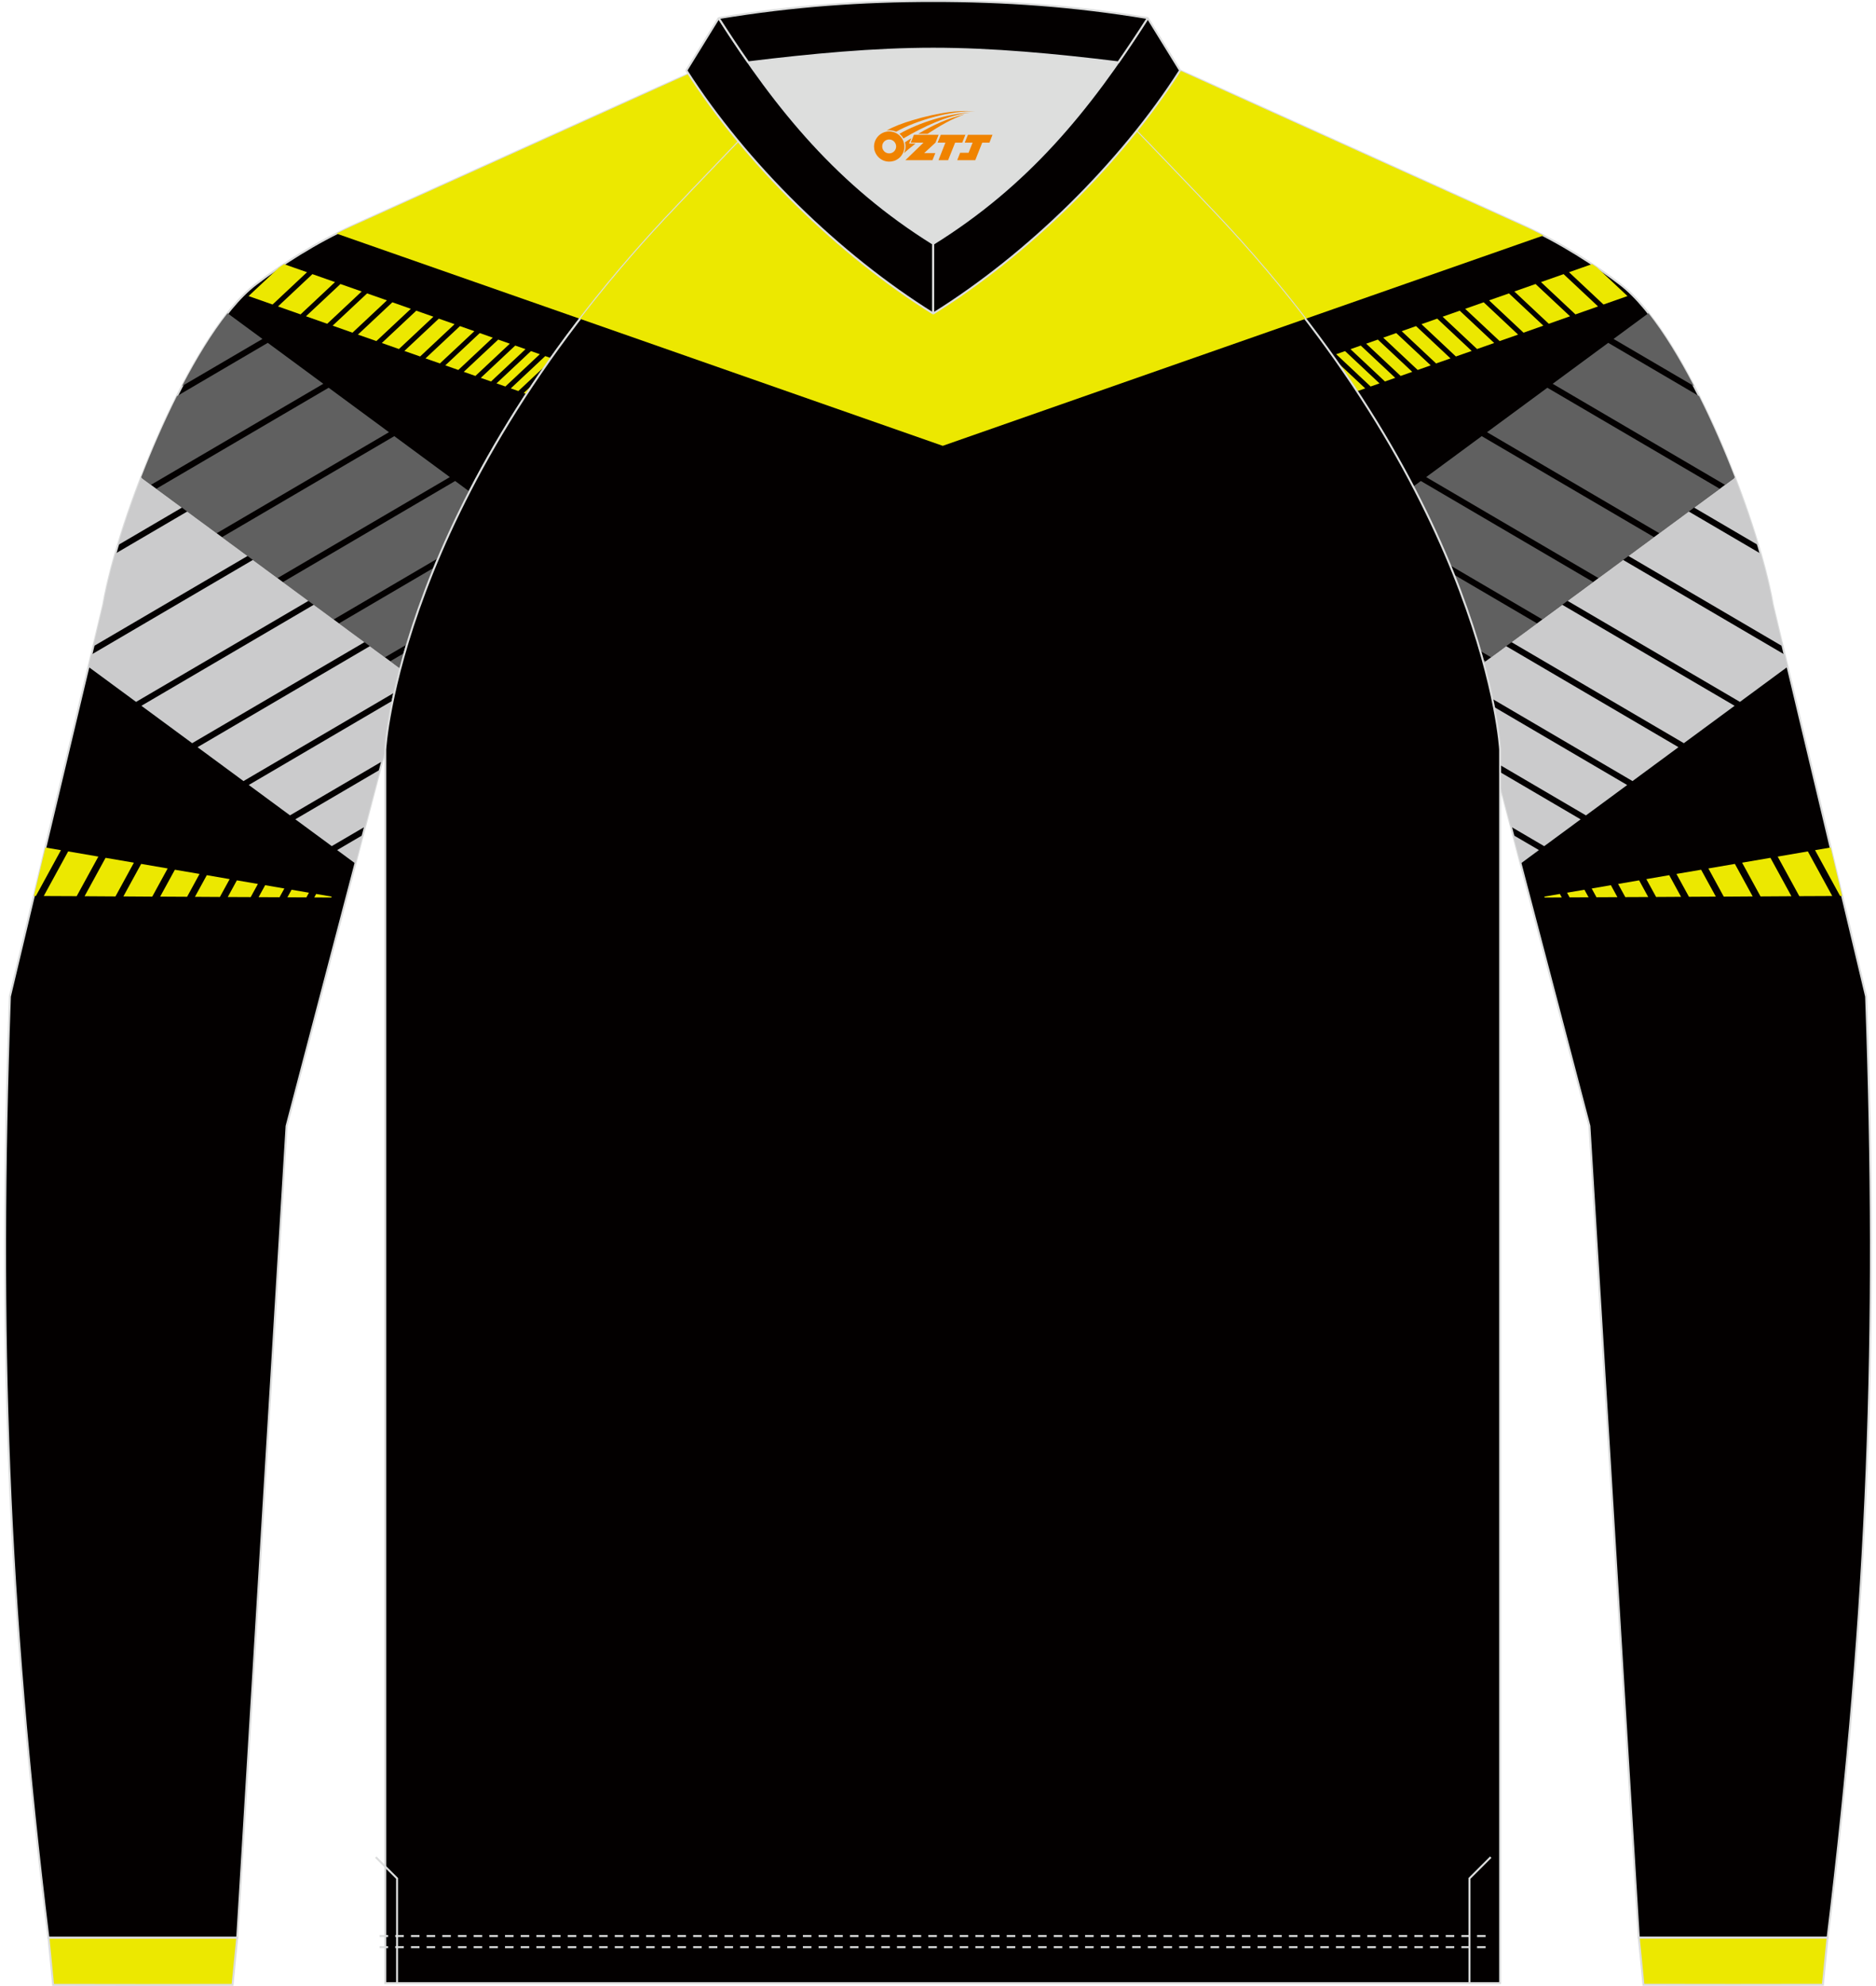 <?xml version="1.0" encoding="utf-8"?>
<!-- Generator: Adobe Illustrator 24.0.1, SVG Export Plug-In . SVG Version: 6.00 Build 0)  -->
<svg xmlns="http://www.w3.org/2000/svg" xmlns:xlink="http://www.w3.org/1999/xlink" version="1.1" x="0px" y="0px" width="379.5px" height="401.5px" viewBox="0 0 378.36 402.06" enable-background="new 0 0 378.36 402.06" xml:space="preserve">

<g id="图层_1">
	<g>
		
			<path fill-rule="evenodd" clip-rule="evenodd" fill="#030000" stroke="#DCDDDD" stroke-width="0.4" stroke-miterlimit="22.926" d="    M228.52,27.62c7.03,7.29,13.67,14.27,15.83,16.56c54.16,57.76,56.79,107.57,56.79,107.57l20,76.2l10,164.34h38.25    c8.26-67.53,10.24-121.73,7.8-190.54l-18.9-79.3c-3.09-17.9-17.74-54.81-30.87-64.87c-4.93-3.79-12.06-8.44-19.7-11.89    l-69.52-31.42C235.34,18.77,232.08,23.24,228.52,27.62z"/>
		<g>
			<path fill-rule="evenodd" clip-rule="evenodd" fill="#ECE800" d="M311.82,47.68l-49.72,17.4c-5.2-6.79-11.08-13.78-17.75-20.9     c-2.16-2.3-8.8-9.27-15.83-16.56c3.56-4.38,6.82-8.85,9.68-13.34l69.52,31.42C309.11,46.32,310.48,46.99,311.82,47.68z"/>
			<g>
				<path fill-rule="evenodd" clip-rule="evenodd" fill="#ECE800" d="M317.01,55.11l6.98,6.54l4.86-1.71l-6.2-5.81      c-0.32-0.22-0.65-0.44-0.98-0.66L317.01,55.11z"/>
				<polygon fill-rule="evenodd" clip-rule="evenodd" fill="#ECE800" points="311.33,57.11 318.31,63.65 322.89,62.04 315.91,55.5           "/>
				<polygon fill-rule="evenodd" clip-rule="evenodd" fill="#ECE800" points="305.93,59.01 312.91,65.55 317.21,64.03 310.23,57.5           "/>
				<polygon fill-rule="evenodd" clip-rule="evenodd" fill="#ECE800" points="300.81,60.81 307.79,67.35 311.81,65.93 304.84,59.4           "/>
				<polygon fill-rule="evenodd" clip-rule="evenodd" fill="#ECE800" points="295.97,62.52 302.95,69.05 306.69,67.74 299.72,61.2           "/>
				<polygon fill-rule="evenodd" clip-rule="evenodd" fill="#ECE800" points="291.4,64.12 298.38,70.66 301.85,69.44 294.87,62.9           "/>
				<polygon fill-rule="evenodd" clip-rule="evenodd" fill="#ECE800" points="287.12,65.63 294.09,72.17 297.29,71.05 290.31,64.51           "/>
				<polygon fill-rule="evenodd" clip-rule="evenodd" fill="#ECE800" points="283.11,67.05 290.08,73.58 293,72.56 286.02,66.02           "/>
				<polygon fill-rule="evenodd" clip-rule="evenodd" fill="#ECE800" points="279.37,68.36 286.35,74.9 288.99,73.97 282.01,67.43           "/>
				<polygon fill-rule="evenodd" clip-rule="evenodd" fill="#ECE800" points="275.92,69.58 282.9,76.11 285.25,75.28 278.28,68.75           "/>
				<polygon fill-rule="evenodd" clip-rule="evenodd" fill="#ECE800" points="272.74,70.69 279.72,77.23 281.8,76.5 274.82,69.96           "/>
				<polygon fill-rule="evenodd" clip-rule="evenodd" fill="#ECE800" points="269.84,71.71 276.82,78.25 278.62,77.62 271.64,71.08           "/>
				<path fill-rule="evenodd" clip-rule="evenodd" fill="#ECE800" d="M268.54,73.88l5.65,5.29l1.53-0.54l-6.98-6.54l-1.16,0.41      C267.91,72.97,268.23,73.43,268.54,73.88z"/>
				<path fill-rule="evenodd" clip-rule="evenodd" fill="#ECE800" d="M272.52,79.76l0.57-0.2l-1.86-1.74      C271.67,78.47,272.1,79.12,272.52,79.76z"/>
			</g>
			<g>
				<polygon fill-rule="evenodd" clip-rule="evenodd" fill="#ECE800" points="366.85,172.12 371.92,181.39 372.33,181.39       370,171.58     "/>
				<polygon fill-rule="evenodd" clip-rule="evenodd" fill="#ECE800" points="359.28,173.42 363.66,181.43 370.33,181.4       365.39,172.37     "/>
				<polygon fill-rule="evenodd" clip-rule="evenodd" fill="#ECE800" points="352.07,174.65 355.8,181.48 362.06,181.44       357.81,173.67     "/>
				<polygon fill-rule="evenodd" clip-rule="evenodd" fill="#ECE800" points="345.24,175.82 348.35,181.52 354.21,181.48       350.61,174.9     "/>
				<polygon fill-rule="evenodd" clip-rule="evenodd" fill="#ECE800" points="338.77,176.93 341.3,181.55 346.75,181.52       343.77,176.08     "/>
				<polygon fill-rule="evenodd" clip-rule="evenodd" fill="#ECE800" points="332.67,177.98 334.65,181.59 339.7,181.56       337.31,177.18     "/>
				<polygon fill-rule="evenodd" clip-rule="evenodd" fill="#ECE800" points="326.95,178.96 328.41,181.62 333.05,181.6       331.21,178.23     "/>
				<polygon fill-rule="evenodd" clip-rule="evenodd" fill="#ECE800" points="321.6,179.88 322.57,181.65 326.81,181.63       325.49,179.21     "/>
				<polygon fill-rule="evenodd" clip-rule="evenodd" fill="#ECE800" points="316.61,180.73 317.13,181.68 320.97,181.66       320.13,180.13     "/>
				<polygon fill-rule="evenodd" clip-rule="evenodd" fill="#ECE800" points="312,181.52 312.1,181.71 315.54,181.69 315.15,180.98           "/>
			</g>
			<g>
				<g>
					<polygon fill-rule="evenodd" clip-rule="evenodd" fill="#606060" points="312.62,78.5 300.4,87.5 335.31,107.96 347.53,98.95             "/>
					<path fill-rule="evenodd" clip-rule="evenodd" fill="#606060" d="M299.32,88.3c-3.75,2.76-7.5,5.53-11.25,8.29       c11.64,6.82,23.27,13.64,34.91,20.45c3.75-2.76,7.5-5.53,11.25-8.29C322.59,101.93,310.96,95.12,299.32,88.3z"/>
					<path fill-rule="evenodd" clip-rule="evenodd" fill="#606060" d="M286.99,97.38l-2.91,2.14c2.44,4.72,4.52,9.22,6.31,13.45       l21.22,12.43c3.43-2.53,6.86-5.05,10.28-7.57C310.26,111.02,298.62,104.2,286.99,97.38z"/>
					<path fill-rule="evenodd" clip-rule="evenodd" fill="#606060" d="M296.73,130.44l4.49,2.63c3.1-2.29,6.21-4.57,9.31-6.86       l-19.35-11.34C293.54,120.62,295.35,125.84,296.73,130.44z"/>
					<path fill-rule="evenodd" clip-rule="evenodd" fill="#606060" d="M298.11,135.36l2.03-1.49l-2.9-1.7       C297.55,133.27,297.84,134.34,298.11,135.36z"/>
				</g>
				<path fill-rule="evenodd" clip-rule="evenodd" fill="#606060" d="M313.7,77.7c3.75-2.76,7.5-5.53,11.25-8.29l18.41,10.79      c2.64,5.27,5.1,10.91,7.25,16.48l-2,1.48C336.97,91.34,325.34,84.52,313.7,77.7z"/>
				<path fill-rule="evenodd" clip-rule="evenodd" fill="#606060" d="M326.03,68.62l7.07-5.21c3.15,3.98,6.28,9.1,9.22,14.75      L326.03,68.62z"/>
			</g>
			<g>
				<g>
					<path fill-rule="evenodd" clip-rule="evenodd" fill="#CBCBCC" d="M341.27,103.56l-12.22,9l31.24,18.31l-2-8.41       c-0.52-2.99-1.36-6.52-2.46-10.37L341.27,103.56z"/>
					<path fill-rule="evenodd" clip-rule="evenodd" fill="#CBCBCC" d="M327.97,113.36c-3.75,2.76-7.5,5.53-11.25,8.29       c11.64,6.82,23.27,13.64,34.91,20.45l9.65-7.11l-0.59-2.46L327.97,113.36z"/>
					<path fill-rule="evenodd" clip-rule="evenodd" fill="#CBCBCC" d="M315.64,122.44c-3.43,2.52-6.85,5.05-10.28,7.57       c11.64,6.82,23.27,13.64,34.91,20.45c3.43-2.52,6.86-5.05,10.28-7.57C338.91,136.08,327.28,129.26,315.64,122.44z"/>
					<path fill-rule="evenodd" clip-rule="evenodd" fill="#CBCBCC" d="M304.28,130.82l-6.17,4.54c0.46,1.74,0.85,3.36,1.18,4.85       l30.58,17.92c3.1-2.29,6.21-4.57,9.31-6.86C327.55,144.45,315.91,137.63,304.28,130.82z"/>
					<path fill-rule="evenodd" clip-rule="evenodd" fill="#CBCBCC" d="M301.77,154.14l18.67,10.94c2.78-2.05,5.56-4.1,8.35-6.15       l-29.15-17.08c1.31,6.33,1.5,9.9,1.5,9.9L301.77,154.14z"/>
					<path fill-rule="evenodd" clip-rule="evenodd" fill="#CBCBCC" d="M305.24,167.36l6.74,3.95c2.46-1.81,4.92-3.62,7.38-5.43       l-17.15-10.05L305.24,167.36z"/>
					<polygon fill-rule="evenodd" clip-rule="evenodd" fill="#CBCBCC" points="307.21,174.83 310.91,172.1 305.69,169.05      "/>
				</g>
				<path fill-rule="evenodd" clip-rule="evenodd" fill="#CBCBCC" d="M342.36,102.77l8.26-6.08c1.82,4.72,3.42,9.37,4.71,13.68      L342.36,102.77z"/>
			</g>
		</g>
		
			<path fill-rule="evenodd" clip-rule="evenodd" fill="#030000" stroke="#DCDDDD" stroke-width="0.4" stroke-miterlimit="22.926" d="    M149.84,27.63c-7.03,7.29-13.67,14.27-15.83,16.56c-54.16,57.76-56.79,107.57-56.79,107.57l-20,76.2l-10,164.34H8.97    c-8.26-67.53-10.24-121.73-7.8-190.54l18.9-79.3c3.09-17.9,17.74-54.81,30.87-64.87c4.93-3.79,12.06-8.44,19.7-11.89l69.52-31.42    C143.02,18.78,146.28,23.25,149.84,27.63z"/>
		<g>
			<g>
				<path fill-rule="evenodd" clip-rule="evenodd" fill="#ECE800" d="M61.36,55.11l-6.98,6.54l-4.86-1.71l6.16-5.77      c0.34-0.23,0.68-0.46,1.03-0.69L61.36,55.11z"/>
				<polygon fill-rule="evenodd" clip-rule="evenodd" fill="#ECE800" points="67.03,57.11 60.05,63.65 55.48,62.04 62.45,55.5           "/>
				<polygon fill-rule="evenodd" clip-rule="evenodd" fill="#ECE800" points="72.43,59.01 65.45,65.55 61.15,64.03 68.13,57.5           "/>
				<polygon fill-rule="evenodd" clip-rule="evenodd" fill="#ECE800" points="77.55,60.81 70.57,67.35 66.55,65.93 73.53,59.4           "/>
				<polygon fill-rule="evenodd" clip-rule="evenodd" fill="#ECE800" points="82.39,62.52 75.41,69.05 71.67,67.74 78.65,61.2           "/>
				<polygon fill-rule="evenodd" clip-rule="evenodd" fill="#ECE800" points="86.96,64.12 79.98,70.66 76.51,69.44 83.49,62.9           "/>
				<polygon fill-rule="evenodd" clip-rule="evenodd" fill="#ECE800" points="91.25,65.63 84.27,72.17 81.08,71.05 88.06,64.51           "/>
				<polygon fill-rule="evenodd" clip-rule="evenodd" fill="#ECE800" points="95.26,67.05 88.28,73.58 85.36,72.56 92.34,66.02           "/>
				<polygon fill-rule="evenodd" clip-rule="evenodd" fill="#ECE800" points="98.99,68.36 92.01,74.9 89.37,73.97 96.35,67.43           "/>
				<polygon fill-rule="evenodd" clip-rule="evenodd" fill="#ECE800" points="102.44,69.58 95.47,76.11 93.11,75.28 100.09,68.75           "/>
				<polygon fill-rule="evenodd" clip-rule="evenodd" fill="#ECE800" points="105.62,70.69 98.64,77.23 96.56,76.5 103.54,69.96           "/>
				<polygon fill-rule="evenodd" clip-rule="evenodd" fill="#ECE800" points="108.52,71.71 101.54,78.25 99.74,77.62 106.72,71.08           "/>
				<path fill-rule="evenodd" clip-rule="evenodd" fill="#ECE800" d="M109.84,73.86l-5.67,5.31l-1.53-0.54l6.98-6.54l1.17,0.41      C110.47,72.96,110.15,73.41,109.84,73.86z"/>
				<path fill-rule="evenodd" clip-rule="evenodd" fill="#ECE800" d="M105.84,79.76l-0.58-0.2l1.88-1.76      C106.7,78.46,106.27,79.11,105.84,79.76z"/>
			</g>
			<g>
				<polygon fill-rule="evenodd" clip-rule="evenodd" fill="#ECE800" points="11.51,172.12 6.44,181.39 6.03,181.39 8.37,171.58           "/>
				<polygon fill-rule="evenodd" clip-rule="evenodd" fill="#ECE800" points="19.09,173.42 14.7,181.43 8.03,181.4 12.97,172.37           "/>
				<polygon fill-rule="evenodd" clip-rule="evenodd" fill="#ECE800" points="26.29,174.65 22.56,181.48 16.3,181.44 20.55,173.67           "/>
				<polygon fill-rule="evenodd" clip-rule="evenodd" fill="#ECE800" points="33.13,175.82 30.01,181.52 24.16,181.48 27.76,174.9           "/>
				<polygon fill-rule="evenodd" clip-rule="evenodd" fill="#ECE800" points="39.59,176.93 37.07,181.55 31.61,181.52 34.59,176.08           "/>
				<polygon fill-rule="evenodd" clip-rule="evenodd" fill="#ECE800" points="45.69,177.98 43.71,181.59 38.66,181.56 41.06,177.18           "/>
				<polygon fill-rule="evenodd" clip-rule="evenodd" fill="#ECE800" points="51.41,178.96 49.95,181.62 45.31,181.6 47.15,178.23           "/>
				<polygon fill-rule="evenodd" clip-rule="evenodd" fill="#ECE800" points="56.77,179.88 55.79,181.65 51.55,181.63 52.88,179.21           "/>
				<polygon fill-rule="evenodd" clip-rule="evenodd" fill="#ECE800" points="61.75,180.73 61.23,181.68 57.39,181.66 58.23,180.13           "/>
				<polygon fill-rule="evenodd" clip-rule="evenodd" fill="#ECE800" points="66.36,181.52 66.26,181.71 62.83,181.69 63.21,180.98           "/>
			</g>
			<path fill-rule="evenodd" clip-rule="evenodd" fill="#ECE800" d="M116.67,64.55L67.33,47.29c1.09-0.55,2.19-1.08,3.31-1.58     l69.52-31.42c2.87,4.49,6.13,8.96,9.68,13.34c-7.03,7.29-13.67,14.27-15.83,16.56C127.51,51.12,121.77,57.93,116.67,64.55z"/>
			<g>
				<g>
					<polygon fill-rule="evenodd" clip-rule="evenodd" fill="#606060" points="65.74,78.5 77.96,87.5 43.05,107.96 30.83,98.95             "/>
					<path fill-rule="evenodd" clip-rule="evenodd" fill="#606060" d="M79.04,88.3c3.75,2.76,7.5,5.53,11.25,8.29       c-11.64,6.82-23.27,13.64-34.91,20.45c-3.75-2.76-7.5-5.53-11.25-8.29C55.77,101.93,67.41,95.12,79.04,88.3z"/>
					<path fill-rule="evenodd" clip-rule="evenodd" fill="#606060" d="M91.37,97.38l2.91,2.15c-2.43,4.72-4.52,9.22-6.31,13.45       l-21.23,12.44c-3.43-2.53-6.86-5.05-10.28-7.57C68.1,111.02,79.74,104.2,91.37,97.38z"/>
					<path fill-rule="evenodd" clip-rule="evenodd" fill="#606060" d="M81.64,130.44l-4.5,2.63c-3.1-2.29-6.21-4.57-9.31-6.86       l19.35-11.34C84.82,120.61,83.02,125.84,81.64,130.44z"/>
					<path fill-rule="evenodd" clip-rule="evenodd" fill="#606060" d="M80.25,135.36l-2.03-1.49l2.91-1.7       C80.81,133.27,80.52,134.34,80.25,135.36z"/>
				</g>
				<path fill-rule="evenodd" clip-rule="evenodd" fill="#606060" d="M64.66,77.7c-3.75-2.76-7.5-5.53-11.25-8.29L35,80.2      c-2.64,5.27-5.1,10.92-7.25,16.48l2,1.47C41.39,91.34,53.02,84.52,64.66,77.7z"/>
				<path fill-rule="evenodd" clip-rule="evenodd" fill="#606060" d="M52.33,68.62l-7.07-5.2c-3.15,3.98-6.28,9.1-9.22,14.74      L52.33,68.62z"/>
			</g>
			<g>
				<g>
					<path fill-rule="evenodd" clip-rule="evenodd" fill="#CBCBCC" d="M37.09,103.56l12.22,9l-31.24,18.3l2-8.4       c0.52-3,1.36-6.53,2.47-10.38L37.09,103.56z"/>
					<path fill-rule="evenodd" clip-rule="evenodd" fill="#CBCBCC" d="M50.39,113.36c3.75,2.76,7.5,5.53,11.25,8.29       C50,128.47,38.37,135.28,26.73,142.1L17.08,135l0.59-2.47L50.39,113.36z"/>
					<path fill-rule="evenodd" clip-rule="evenodd" fill="#CBCBCC" d="M62.72,122.44c3.43,2.52,6.85,5.05,10.28,7.57       c-11.64,6.82-23.27,13.64-34.91,20.45c-3.43-2.52-6.86-5.05-10.28-7.57C39.45,136.08,51.08,129.26,62.72,122.44z"/>
					<path fill-rule="evenodd" clip-rule="evenodd" fill="#CBCBCC" d="M74.08,130.82l6.17,4.54c-0.46,1.74-0.85,3.36-1.18,4.85       l-30.58,17.92c-3.1-2.29-6.21-4.57-9.31-6.86C50.81,144.45,62.45,137.63,74.08,130.82z"/>
					<path fill-rule="evenodd" clip-rule="evenodd" fill="#CBCBCC" d="M76.59,154.13l-18.68,10.94c-2.78-2.05-5.56-4.1-8.35-6.15       l29.15-17.08c-1.32,6.34-1.51,9.91-1.51,9.91L76.59,154.13z"/>
					<path fill-rule="evenodd" clip-rule="evenodd" fill="#CBCBCC" d="M73.12,167.35l-6.75,3.95c-2.46-1.81-4.92-3.62-7.38-5.43       l17.15-10.05L73.12,167.35z"/>
					<polygon fill-rule="evenodd" clip-rule="evenodd" fill="#CBCBCC" points="71.16,174.83 67.46,172.1 72.68,169.04      "/>
				</g>
				<path fill-rule="evenodd" clip-rule="evenodd" fill="#CBCBCC" d="M36.01,102.77l-8.25-6.08c-1.82,4.71-3.42,9.37-4.71,13.68      L36.01,102.77z"/>
			</g>
		</g>
		
			<path fill-rule="evenodd" clip-rule="evenodd" fill="#030000" stroke="#DCDDDD" stroke-width="0.4" stroke-miterlimit="22.926" d="    M77.21,151.76v249.73h112.92h112.92V151.76c0,0-2.64-49.82-56.8-107.58c-3.96-4.22-23.17-24.31-31.87-33    c-8.27-0.79-16.43-1.29-24.26-1.29c-7.84,0-16,0.51-24.26,1.29c-8.69,8.69-27.91,28.78-31.86,33    C79.85,101.95,77.21,151.76,77.21,151.76z"/>
		<path fill-rule="evenodd" clip-rule="evenodd" fill="#ECE800" d="M263.61,64.55l-73.47,25.71l-73.47-25.71    c5.1-6.63,10.85-13.44,17.34-20.37c3.95-4.22,23.17-24.31,31.86-33c8.26-0.78,16.42-1.29,24.26-1.29c7.83,0,15.99,0.5,24.26,1.29    c8.7,8.69,27.91,28.78,31.87,33C252.76,51.11,258.51,57.92,263.61,64.55z"/>
		
			<path fill-rule="evenodd" clip-rule="evenodd" fill="#DDDEDD" stroke="#DCDDDD" stroke-width="0.4" stroke-miterlimit="22.926" d="    M188.21,49.36c15.93-9.91,27.2-22.03,37.48-36.74c-12.73-1.56-25.49-2.76-37.48-2.76c-12,0-24.76,1.19-37.48,2.76    C161.03,27.34,172.28,39.45,188.21,49.36z"/>
		
			<path fill-rule="evenodd" clip-rule="evenodd" fill="#030000" stroke="#DCDDDD" stroke-width="0.4" stroke-linejoin="bevel" stroke-miterlimit="22.926" d="    M144.75,3.66l-6.54,10.6c12.03,18.85,30.94,37.37,50,49.22V49.36C169.17,37.51,156.78,22.51,144.75,3.66z"/>
		
			<path fill-rule="evenodd" clip-rule="evenodd" fill="#030000" stroke="#DCDDDD" stroke-width="0.4" stroke-linejoin="bevel" stroke-miterlimit="22.926" d="    M231.67,3.66l6.54,10.6c-12.03,18.85-30.94,37.37-50,49.22V49.36C207.27,37.51,219.65,22.51,231.67,3.66z"/>
		
			<path fill-rule="evenodd" clip-rule="evenodd" fill="#030000" stroke="#DCDDDD" stroke-width="0.4" stroke-linejoin="bevel" stroke-miterlimit="22.926" d="    M225.71,12.62c2.01-2.89,4-5.87,5.97-8.96c-15.16-2.51-28.97-3.46-43.46-3.46c-14.49,0-28.3,0.95-43.46,3.46    c1.97,3.09,3.95,6.08,5.98,8.96c12.73-1.56,25.49-2.76,37.48-2.76C200.21,9.86,212.98,11.06,225.71,12.62z"/>
		
			<path fill-rule="evenodd" clip-rule="evenodd" fill="#ECE800" stroke="#DCDDDD" stroke-width="0.4" stroke-miterlimit="22.926" d="    M47.22,392.31l-0.95,9.53c-12.11,0.03-24.23,0.03-36.34,0l-0.94-9.53C21.72,392.31,34.48,392.31,47.22,392.31z"/>
		
			<path fill-rule="evenodd" clip-rule="evenodd" fill="#ECE800" stroke="#DCDDDD" stroke-width="0.4" stroke-miterlimit="22.926" d="    M331.14,392.29l0.95,9.53c12.11,0.03,24.23,0.03,36.34,0l0.95-9.53C356.64,392.29,343.9,392.29,331.14,392.29z"/>
		
			<path fill-rule="evenodd" clip-rule="evenodd" fill="none" stroke="#DCDDDD" stroke-width="0.4" stroke-linejoin="bevel" stroke-miterlimit="22.926" stroke-dasharray="1.732,1.444" d="    M76.06,394.2c74.77,0,149.55,0,224.31,0"/>
		
			<path fill-rule="evenodd" clip-rule="evenodd" fill="none" stroke="#DCDDDD" stroke-width="0.4" stroke-linejoin="bevel" stroke-miterlimit="22.926" stroke-dasharray="1.732,1.444" d="    M76.06,391.95c74.77,0,149.55,0,224.31,0"/>
		
			<polyline fill-rule="evenodd" clip-rule="evenodd" fill="none" stroke="#DCDDDD" stroke-width="0.4" stroke-miterlimit="22.926" points="    79.6,401.51 79.6,380.29 75.29,375.99   "/>
		
			<polyline fill-rule="evenodd" clip-rule="evenodd" fill="none" stroke="#DCDDDD" stroke-width="0.4" stroke-miterlimit="22.926" points="    296.84,401.51 296.84,380.29 301.15,375.99   "/>
		
	</g>
</g>
<g id="图层_x0020_1">
	<path fill="#F08300" d="M176.4,30.69c0.416,1.136,1.472,1.984,2.752,2.032c0.144,0,0.304,0,0.448-0.016h0.016   c0.016,0,0.064,0,0.128-0.016c0.032,0,0.048-0.016,0.08-0.016c0.064-0.016,0.144-0.032,0.224-0.048c0.016,0,0.016,0,0.032,0   c0.192-0.048,0.4-0.112,0.576-0.208c0.192-0.096,0.4-0.224,0.608-0.384c0.672-0.56,1.104-1.408,1.104-2.352   c0-0.224-0.032-0.448-0.08-0.672l0,0C182.24,28.81,182.19,28.64,182.11,28.46C181.64,27.37,180.56,26.61,179.29,26.61C177.6,26.61,176.22,27.98,176.22,29.68C176.22,30.03,176.28,30.37,176.4,30.69L176.4,30.69L176.4,30.69z M180.7,29.71L180.7,29.71C180.67,30.49,180.01,31.09,179.23,31.05C178.44,31.02,177.85,30.37,177.88,29.58c0.032-0.784,0.688-1.376,1.472-1.344   C180.12,28.27,180.73,28.94,180.7,29.71L180.7,29.71z"/>
	<polygon fill="#F08300" points="194.73,27.29 ,194.09,28.88 ,192.65,28.88 ,191.23,32.43 ,189.28,32.43 ,190.68,28.88 ,189.1,28.88    ,189.74,27.29"/>
	<path fill="#F08300" d="M196.7,22.56c-1.008-0.096-3.024-0.144-5.056,0.112c-2.416,0.304-5.152,0.912-7.616,1.664   C181.98,24.94,180.11,25.66,178.76,26.43C178.96,26.4,179.15,26.38,179.34,26.38c0.48,0,0.944,0.112,1.36,0.288   C184.8,24.35,192,22.3,196.7,22.56L196.7,22.56L196.7,22.56z"/>
	<path fill="#F08300" d="M182.17,28.03c4-2.368,8.88-4.672,13.488-5.248c-4.608,0.288-10.224,2-14.288,4.304   C181.69,27.34,181.96,27.66,182.17,28.03C182.17,28.03,182.17,28.03,182.17,28.03z"/>
	<polygon fill="#F08300" points="200.22,27.29 ,199.6,28.88 ,198.14,28.88 ,196.73,32.43 ,196.27,32.43 ,194.76,32.43 ,193.07,32.43    ,193.66,30.93 ,195.37,30.93 ,196.19,28.88 ,194.6,28.88 ,195.24,27.29"/>
	<polygon fill="#F08300" points="189.31,27.29 ,188.67,28.88 ,186.38,30.99 ,188.64,30.99 ,188.06,32.43 ,182.57,32.43 ,186.24,28.88    ,183.66,28.88 ,184.3,27.29"/>
	<path fill="#F08300" d="M194.59,23.15c-3.376,0.752-6.464,2.192-9.424,3.952h1.888C189.48,25.53,191.82,24.1,194.59,23.15z    M183.79,27.97C183.16,28.35,183.1,28.4,182.49,28.81c0.064,0.256,0.112,0.544,0.112,0.816c0,0.496-0.112,0.976-0.32,1.392   c0.176-0.16,0.32-0.304,0.432-0.4c0.272-0.24,0.768-0.64,1.6-1.296l0.32-0.256H183.31l0,0L183.79,27.97L183.79,27.97L183.79,27.97z"/>
</g>
</svg>